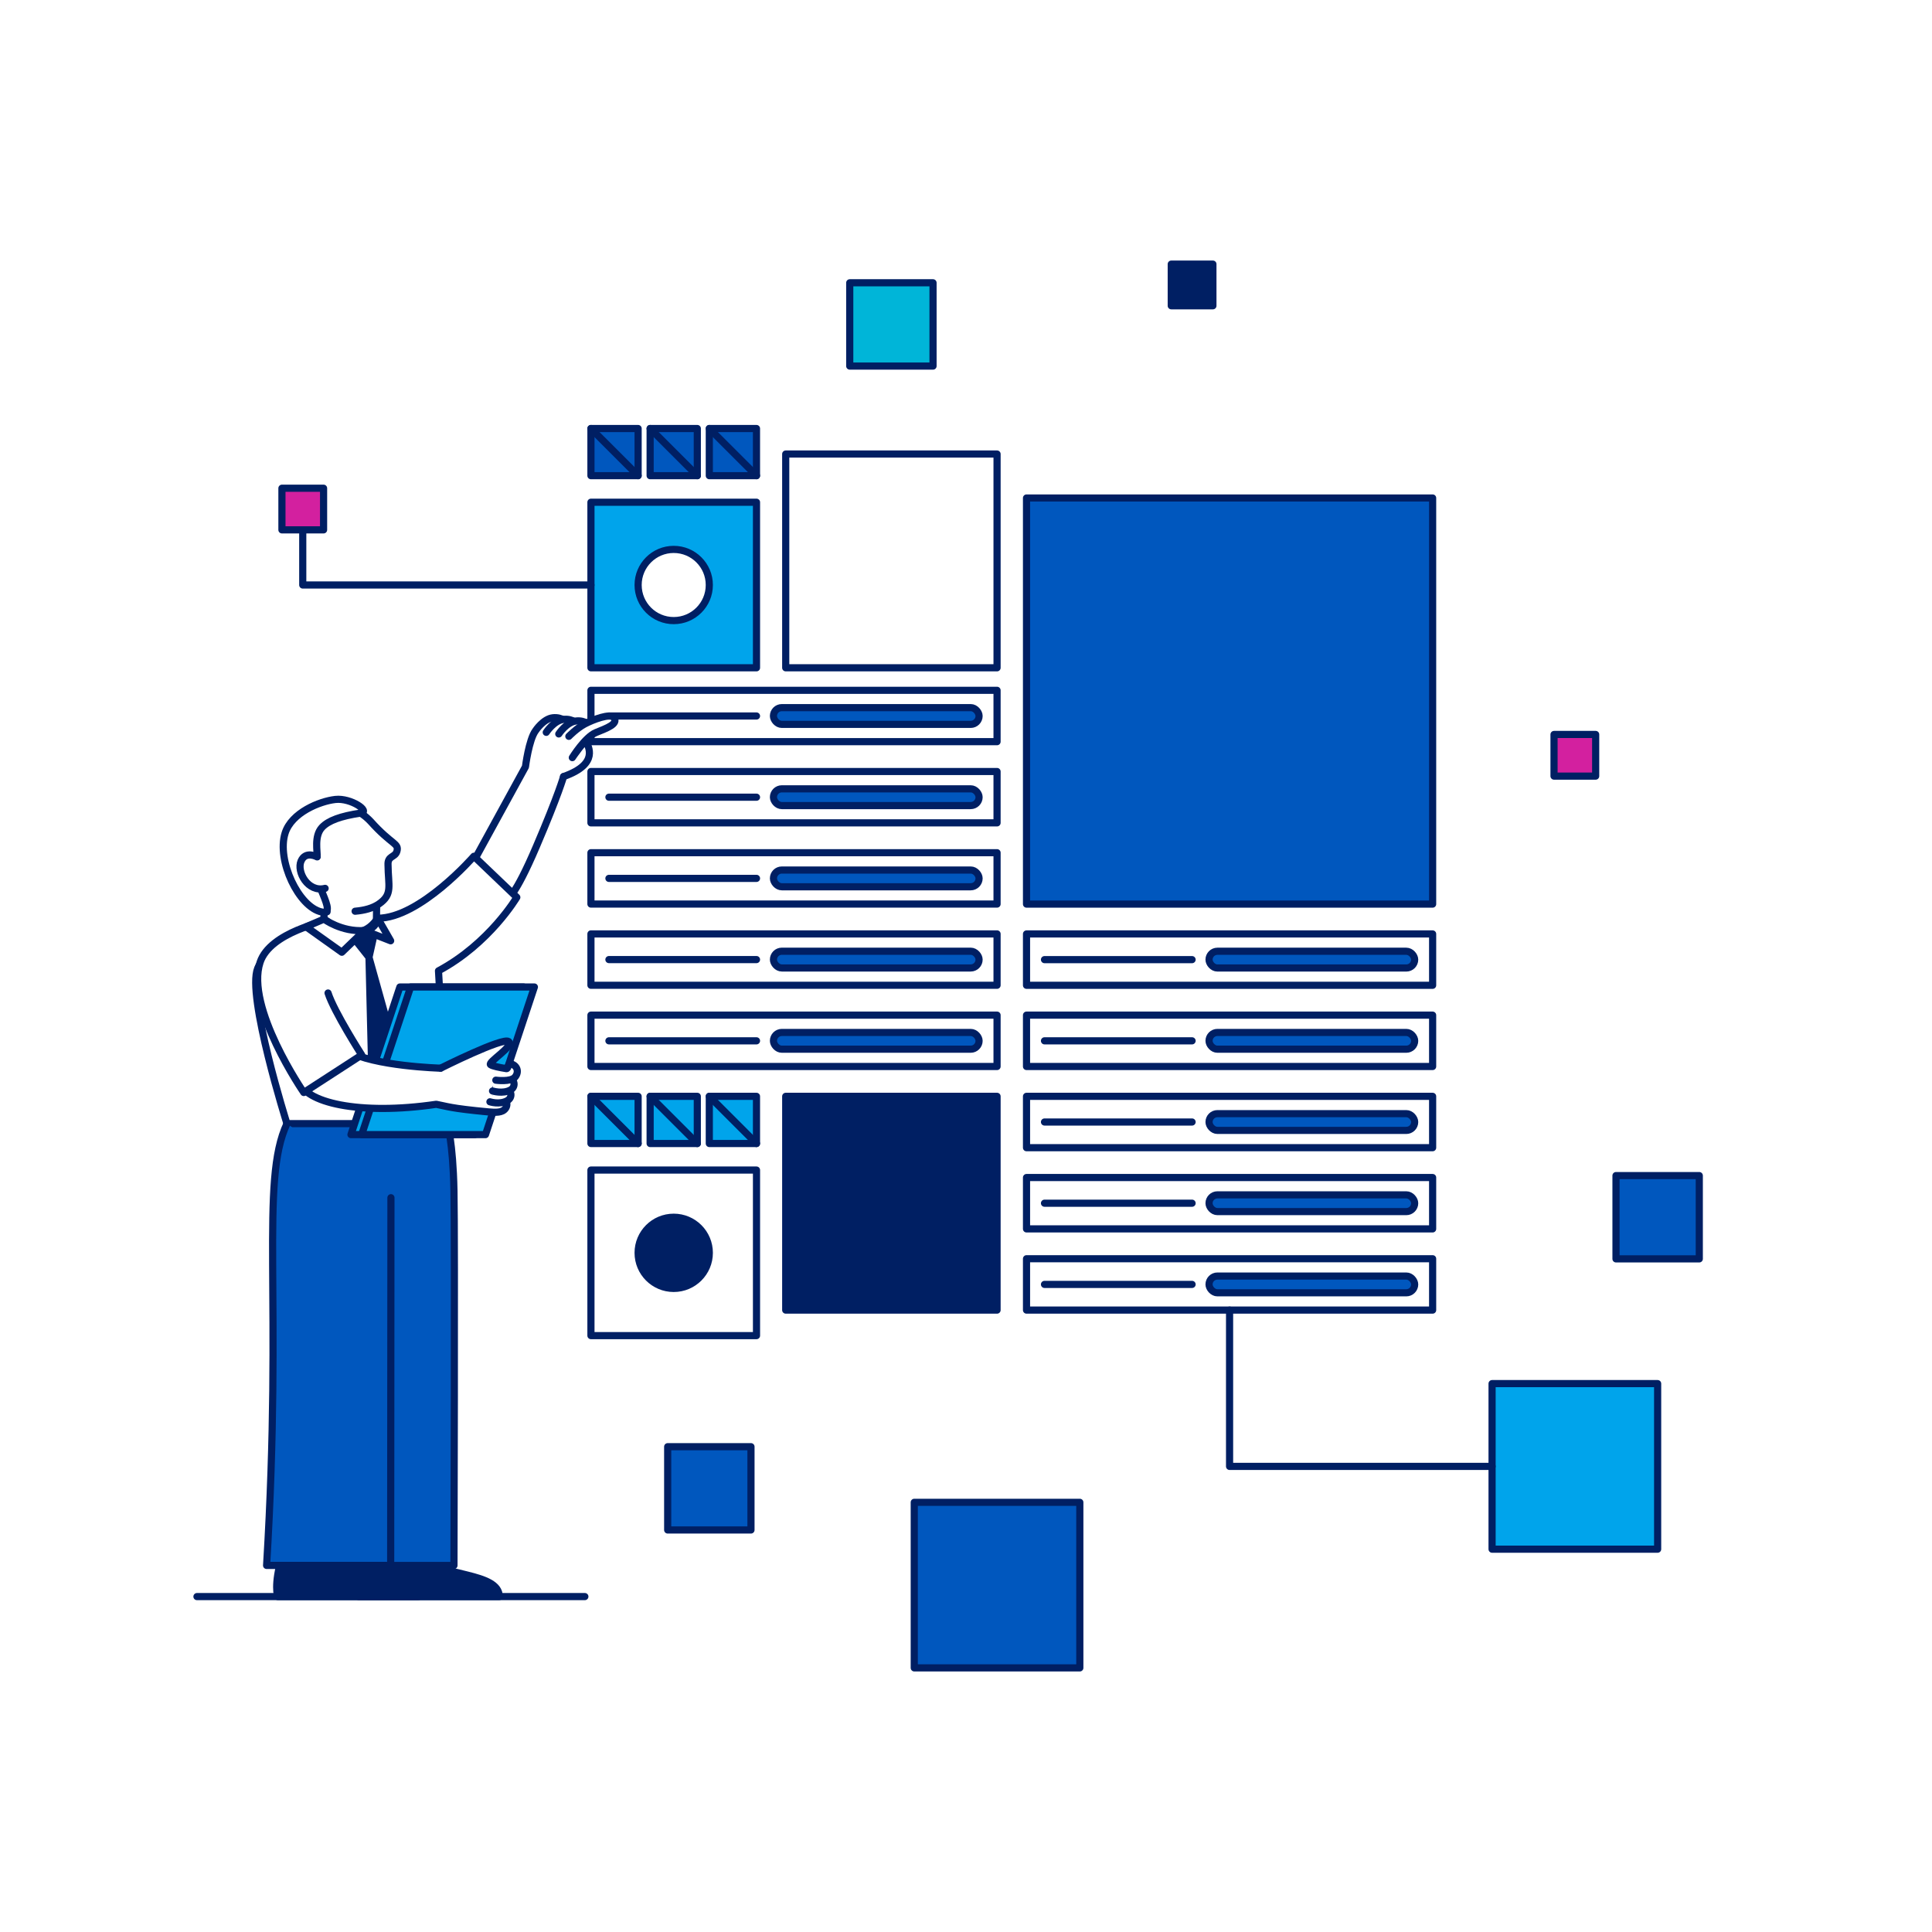 <?xml version="1.0" encoding="UTF-8"?>
<svg xmlns="http://www.w3.org/2000/svg" viewBox="0 0 1080 1080">
  <defs>
    <style>
      .cls-1, .cls-2 {
        fill: #fff;
      }

      .cls-3 {
        fill: #d3209f;
      }

      .cls-3, .cls-4, .cls-5, .cls-6, .cls-2, .cls-7, .cls-8 {
        stroke: #001f63;
        stroke-linecap: round;
        stroke-linejoin: round;
        stroke-width: 4px;
      }

      .cls-4 {
        fill: #001f63;
      }

      .cls-5 {
        fill: #00a4eb;
      }

      .cls-9, .cls-7 {
        fill: none;
      }

      .cls-10 {
        fill: #606060;
      }

      .cls-6 {
        fill: #00b5d8;
      }

      .cls-8 {
        fill: #0057be;
      }
    </style>
  </defs>
  <g id="png_preview" data-name="png preview">
    <rect class="cls-10" x="-1163.72" y="-53.48" width="5692.22" height="2310.77"/>
  </g>
  <g id="background">
    <rect class="cls-9" y="0" width="1080" height="1080"/>
    <rect class="cls-1" y="0" width="1080" height="1080"/>
  </g>
  <g id="illustrations_light">
    <g id="data">
      <g>
        <rect class="cls-8" x="573.83" y="278.38" width="227.02" height="227.02"/>
        <g>
          <rect class="cls-2" x="573.83" y="522.08" width="227.02" height="28.71"/>
          <g>
            <rect class="cls-8" x="675.86" y="531.76" width="114.95" height="9.36" rx="4.68" ry="4.68"/>
            <line class="cls-2" x1="666.38" y1="536.44" x2="583.88" y2="536.44"/>
          </g>
        </g>
        <g>
          <rect class="cls-2" x="573.83" y="567.47" width="227.02" height="28.71"/>
          <g>
            <rect class="cls-8" x="675.86" y="577.15" width="114.95" height="9.36" rx="4.68" ry="4.68"/>
            <line class="cls-2" x1="666.38" y1="581.83" x2="583.88" y2="581.83"/>
          </g>
        </g>
        <g>
          <rect class="cls-2" x="573.83" y="612.86" width="227.02" height="28.71"/>
          <g>
            <rect class="cls-8" x="675.86" y="622.54" width="114.95" height="9.36" rx="4.68" ry="4.68"/>
            <line class="cls-2" x1="666.38" y1="627.21" x2="583.88" y2="627.21"/>
          </g>
        </g>
        <g>
          <rect class="cls-2" x="573.83" y="658.25" width="227.02" height="28.71"/>
          <g>
            <rect class="cls-8" x="675.86" y="667.93" width="114.95" height="9.36" rx="4.68" ry="4.68"/>
            <line class="cls-2" x1="666.38" y1="672.6" x2="583.88" y2="672.6"/>
          </g>
        </g>
        <g>
          <rect class="cls-2" x="573.83" y="703.64" width="227.02" height="28.71"/>
          <g>
            <rect class="cls-8" x="675.86" y="713.32" width="114.95" height="9.36" rx="4.68" ry="4.68"/>
            <line class="cls-2" x1="666.38" y1="717.99" x2="583.88" y2="717.99"/>
          </g>
        </g>
        <g>
          <rect class="cls-2" x="330.34" y="385.89" width="227.02" height="28.71"/>
          <g>
            <rect class="cls-8" x="432.36" y="395.57" width="114.95" height="9.36" rx="4.68" ry="4.68"/>
            <line class="cls-2" x1="422.89" y1="400.25" x2="340.39" y2="400.25"/>
          </g>
        </g>
        <g>
          <rect class="cls-2" x="330.34" y="431.28" width="227.02" height="28.71"/>
          <g>
            <rect class="cls-8" x="432.36" y="440.96" width="114.95" height="9.36" rx="4.68" ry="4.68"/>
            <line class="cls-2" x1="422.89" y1="445.64" x2="340.39" y2="445.64"/>
          </g>
        </g>
        <g>
          <rect class="cls-2" x="330.34" y="476.67" width="227.02" height="28.71"/>
          <g>
            <rect class="cls-8" x="432.36" y="486.35" width="114.95" height="9.36" rx="4.68" ry="4.68"/>
            <line class="cls-2" x1="422.89" y1="491.02" x2="340.39" y2="491.02"/>
          </g>
        </g>
        <g>
          <rect class="cls-2" x="330.34" y="522.06" width="227.02" height="28.71"/>
          <g>
            <rect class="cls-8" x="432.36" y="531.74" width="114.95" height="9.36" rx="4.68" ry="4.68"/>
            <line class="cls-2" x1="422.89" y1="536.41" x2="340.39" y2="536.41"/>
          </g>
        </g>
        <g>
          <rect class="cls-2" x="330.34" y="567.47" width="227.02" height="28.71"/>
          <g>
            <rect class="cls-8" x="432.36" y="577.15" width="114.95" height="9.36" rx="4.68" ry="4.68"/>
            <line class="cls-2" x1="422.89" y1="581.83" x2="340.39" y2="581.83"/>
          </g>
        </g>
        <g>
          <g>
            <rect class="cls-5" x="330.34" y="612.86" width="26.37" height="26.37"/>
            <line class="cls-5" x1="330.34" y1="612.86" x2="356.71" y2="639.23"/>
          </g>
          <g>
            <rect class="cls-5" x="363.43" y="612.86" width="26.37" height="26.37"/>
            <line class="cls-5" x1="363.43" y1="612.86" x2="389.8" y2="639.23"/>
          </g>
          <g>
            <rect class="cls-5" x="396.51" y="612.86" width="26.37" height="26.37"/>
            <line class="cls-5" x1="396.51" y1="612.86" x2="422.89" y2="639.23"/>
          </g>
          <rect class="cls-2" x="330.34" y="654.07" width="92.55" height="92.55"/>
          <rect class="cls-4" x="439.22" y="612.86" width="118.14" height="119.49"/>
          <circle class="cls-4" cx="376.61" cy="700.34" r="19.9"/>
        </g>
        <g>
          <g>
            <rect class="cls-8" x="330.34" y="239.54" width="26.37" height="26.37"/>
            <line class="cls-8" x1="330.34" y1="239.54" x2="356.71" y2="265.91"/>
          </g>
          <g>
            <rect class="cls-8" x="363.43" y="239.54" width="26.37" height="26.37"/>
            <line class="cls-8" x1="363.43" y1="239.54" x2="389.8" y2="265.91"/>
          </g>
          <g>
            <rect class="cls-8" x="396.51" y="239.54" width="26.37" height="26.37"/>
            <line class="cls-8" x1="396.51" y1="239.54" x2="422.89" y2="265.91"/>
          </g>
          <rect class="cls-5" x="330.34" y="280.75" width="92.55" height="92.55"/>
          <rect class="cls-2" x="439.22" y="253.81" width="118.14" height="119.49"/>
          <circle class="cls-2" cx="376.61" cy="327.02" r="19.9"/>
        </g>
        <rect class="cls-5" x="834.08" y="773.45" width="92.55" height="92.55"/>
        <rect class="cls-8" x="511.08" y="839.81" width="92.55" height="92.55"/>
        <rect class="cls-6" x="475.01" y="158.08" width="46.56" height="46.56"/>
        <rect class="cls-8" x="903.35" y="657.16" width="46.56" height="46.56"/>
        <rect class="cls-8" x="373.24" y="808.71" width="46.56" height="46.56"/>
        <rect class="cls-3" x="157.6" y="272.92" width="23.28" height="23.28"/>
        <rect class="cls-3" x="868.71" y="410.57" width="23.28" height="23.28"/>
        <rect class="cls-4" x="654.74" y="147.65" width="23.28" height="23.28"/>
        <polyline class="cls-7" points="169.24 296.19 169.24 327.02 330.34 327.02"/>
        <polyline class="cls-7" points="687.34 732.35 687.34 819.73 834.08 819.73"/>
      </g>
      <line class="cls-4" x1="110.1" y1="892.5" x2="326.94" y2="892.5"/>
      <g>
        <polygon class="cls-2" points="181.13 513.78 181.13 501.61 210.57 502.48 210.41 517.21 217.23 539.65 174.71 541.33 181.13 513.78"/>
        <path class="cls-4" d="M202.75,870.6c-4.65,15.11-2.32,21.89-2.32,21.89h78.66c0-13.76-33.18-10.95-42.87-21.89h-33.47Z"/>
        <path class="cls-4" d="M157.57,870.6c-4.65,15.11-2.32,21.89-2.32,21.89h78.66c0-13.76-33.18-10.95-42.87-21.89h-33.47Z"/>
        <path class="cls-8" d="M250.01,628.12s3.2,9.79,3.76,37.46c.56,27.67,0,209.51,0,209.51h-94.87l1.51-246.96"/>
        <g>
          <path class="cls-2" d="M317.36,404.19s-2.95-3.54-8.31-2.95c-5.36,.59-9.69,7.24-9.69,7.24-3.72,4.99-5.63,20.15-5.63,20.15l-30.59,55.86,20.77,17.46s3.55,.17,15.97-28.87c12.42-29.04,15.15-38.97,15.15-38.97"/>
          <path class="cls-2" d="M305.36,409.38s4.33-6.65,9.69-7.24,8.31,2.95,8.31,2.95"/>
          <path class="cls-2" d="M312.36,410.28s4.33-6.65,9.69-7.24,8.31,2.95,8.31,2.95"/>
          <path class="cls-2" d="M315.03,434.11c20.52-7.24,13.36-17.28,12.81-19.37s-7.91,8.78-7.91,8.78c0,0,7.11-11.52,13.17-14s12.74-4.82,10.07-8.34c-2.01-2.65-11.76,1.13-16.28,3.52-4.52,2.39-8.9,6.92-8.9,6.92"/>
        </g>
        <path class="cls-2" d="M211.14,513.3c23.65,0,53.76-34.64,53.76-34.64l24,22.94s-15.22,25.83-43.78,41.1l4.89,85.42h-89.6s-22.59-71.57-16.38-86.8c6.22-15.23,38.59-26.52,38.59-26.52,0,0,17.22,15.25,28.52-1.51Z"/>
        <path class="cls-2" d="M198.51,509.38c5.31-.48,9.8-1.64,13.37-4.1,7.77-5.38,5.13-10.09,5.03-21.8h0c-.3-5.2,3.93-4.1,4.94-7.54,1.37-4.68-2.79-3.48-14.69-16.78h0c-11.41-12.17-29.04-10.85-37.42-1.99-18.63,19.72,6.4,50.25,13.08,52.53"/>
        <polygon class="cls-4" points="202.19 522.06 195.89 522.06 206.27 535.14 232.25 628.12 208.53 628.12 206.27 535.14 209.62 520.17 202.19 522.06"/>
        <polygon class="cls-5" points="265.39 634.26 196.19 634.26 223.53 551.74 292.73 551.74 265.39 634.26"/>
        <polygon class="cls-5" points="271.39 634.26 202.19 634.26 229.53 551.74 298.73 551.74 271.39 634.26"/>
        <g>
          <path class="cls-2" d="M246.31,597.12s-37.67-1.04-52.27-9.77c-6.05-3.62-26.79,16.59-26.79,16.59,2.21,12.48,33.93,19.66,76.6,13.37,5.95,1.09,7.64,2.26,29.26,4.26l-3.56-.33c4.52,.41,8.8,1.04,11.36-.22,3.02-1.49,3.25-5.57,.57-6.17-1.81-.4-1.93,.03-3.67-.07-2.49-.14,4.99-14.76,4.99-14.76"/>
          <path class="cls-2" d="M273.87,615.91s5.41,1.78,9.71-.63c2.95-1.65,2.51-5.49-.17-6.09s-4.36-.75-6.4-.79"/>
          <path class="cls-2" d="M275.33,609.86s5.67,1.8,10-.54c2.97-1.61,2.47-5.57-.13-6.36l-9.43-1.97"/>
          <path class="cls-2" d="M277.17,603.83s8.33,1.16,10.73-1.71c2.5-2.99,1.22-6.81-2.87-7.58-.88-.16-.9,3-1.92,2.84-3.6-.55-7.9-1.45-8.88-2.21-1.79-1.38,13.15-10.24,10.14-12.93-3.01-2.69-38.04,14.87-38.04,14.87"/>
        </g>
        <path class="cls-2" d="M182.62,514.81s-31.56,6.14-37.21,23.08c-8.42,25.25,24.41,72.83,24.41,72.83l32.38-20.99s-15.44-24.09-18.82-34.64"/>
        <path class="cls-2" d="M181.13,513.78l-10.03,4.29,19.99,14.24,12.61-12.14,14.68,5.74-7.25-12.61s-.47,6.12-7.44,6.87c-12.8,.94-22.57-6.39-22.57-6.39Z"/>
        <path class="cls-8" d="M160.41,628.12c-15.19,32.39-2.32,96.2-11.38,246.96h69.36s.15-205.55,.15-205.55"/>
        <path class="cls-2" d="M174.37,478.73l2.87,.26c.36-2.71-1.83-11.52,2.74-16.45,3.58-3.86,10.52-6.36,21.59-8.01,5.82-.87-5.32-8.61-14.11-7.63-8.79,.99-24.48,7.34-28.08,18.82-4.8,15.3,7.6,41.36,20.39,44.07,9.74,2.07-5.82-17.99-5.4-31.07Z"/>
        <path class="cls-2" d="M177.24,478.99s-6.42-3.57-8.96,2.37c-2.55,5.93,3.8,17.7,13.46,15.24"/>
      </g>
    </g>
  </g>
</svg>